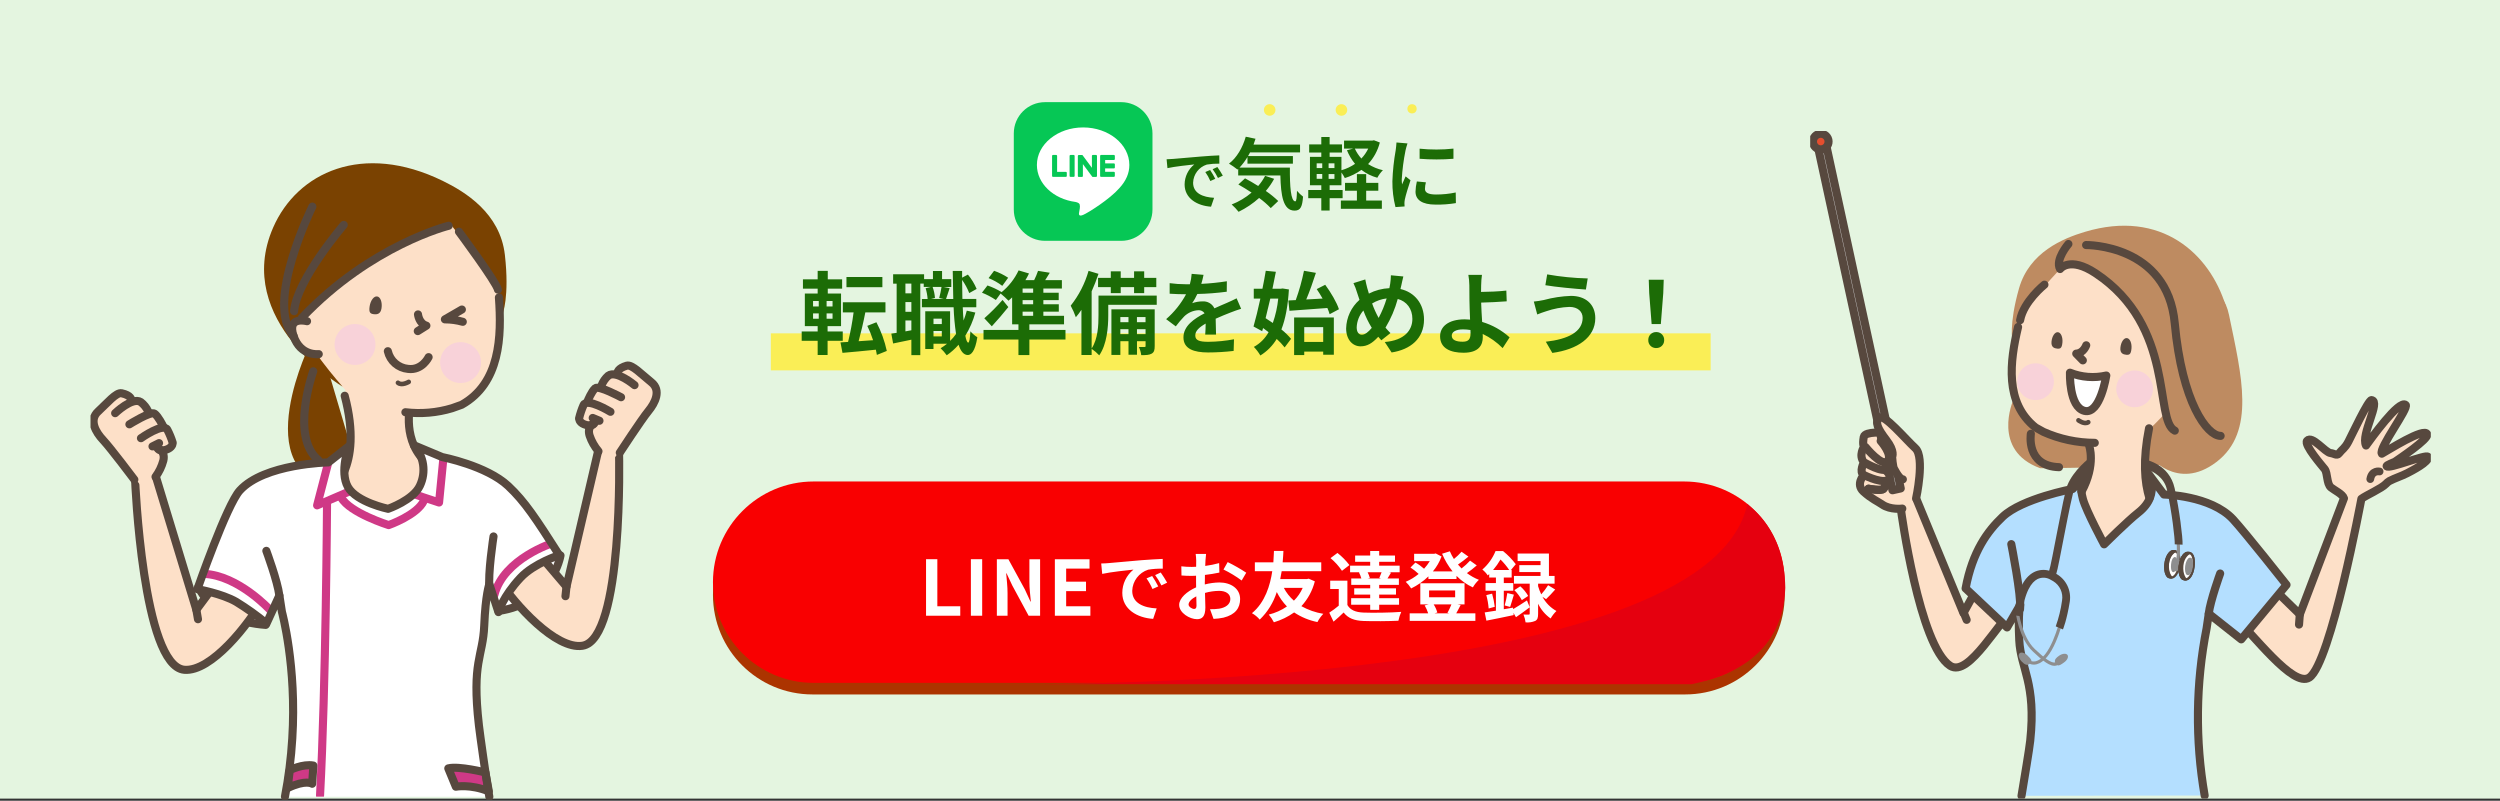 <?xml version="1.0" encoding="UTF-8"?>
<svg id="_レイヤー_2" data-name="レイヤー 2" xmlns="http://www.w3.org/2000/svg" xmlns:xlink="http://www.w3.org/1999/xlink" viewBox="0 0 1080 345.92">
  <rect x="0" y="0" width="1080" height="345.92" fill="#333333" stroke="none"/>
  <defs>
    <style>
      .cls-1, .cls-2, .cls-3, .cls-4, .cls-5, .cls-6, .cls-7 {
        fill: none;
      }

      .cls-1, .cls-3, .cls-4, .cls-5, .cls-6, .cls-7 {
        stroke-linecap: round;
        stroke-linejoin: round;
      }

      .cls-1, .cls-3, .cls-4, .cls-6 {
        stroke: #57483e;
      }

      .cls-8 {
        clip-path: url(#clippath);
      }

      .cls-2, .cls-9, .cls-10, .cls-11, .cls-12, .cls-13, .cls-14, .cls-15, .cls-16, .cls-17, .cls-18, .cls-19, .cls-20, .cls-21, .cls-22, .cls-23, .cls-24, .cls-25, .cls-26, .cls-27 {
        stroke-width: 0px;
      }

      .cls-28 {
        clip-path: url(#clippath-1);
      }

      .cls-29 {
        clip-path: url(#clippath-4);
      }

      .cls-30 {
        clip-path: url(#clippath-3);
      }

      .cls-31 {
        clip-path: url(#clippath-2);
      }

      .cls-32 {
        clip-path: url(#clippath-7);
      }

      .cls-33 {
        clip-path: url(#clippath-8);
      }

      .cls-34 {
        clip-path: url(#clippath-6);
      }

      .cls-35 {
        clip-path: url(#clippath-5);
      }

      .cls-36 {
        clip-path: url(#clippath-9);
      }

      .cls-3 {
        stroke-width: 2px;
      }

      .cls-4, .cls-5 {
        stroke-width: 3.5px;
      }

      .cls-5 {
        stroke: #cf3986;
      }

      .cls-6 {
        stroke-width: 3.34px;
      }

      .cls-7 {
        stroke: #827165;
        stroke-width: .88px;
      }

      .cls-9 {
        fill: #f8d2d9;
      }

      .cls-10 {
        fill: #7a4201;
      }

      .cls-11 {
        fill: #57483e;
      }

      .cls-12 {
        fill: #1c6c06;
      }

      .cls-13 {
        fill: #06c755;
      }

      .cls-14 {
        fill: #e5000f;
      }

      .cls-15 {
        fill: #d2d3d3;
      }

      .cls-16 {
        fill: #ac3400;
      }

      .cls-17 {
        fill: #be8b61;
      }

      .cls-18 {
        fill: #cf3986;
      }

      .cls-19 {
        fill: #b4dfff;
      }

      .cls-20 {
        fill: #8e8e8f;
      }

      .cls-21 {
        fill: #fde0c8;
      }

      .cls-22 {
        fill: #fff;
      }

      .cls-23 {
        fill: #e64e2e;
      }

      .cls-24 {
        fill: #e4f5e0;
      }

      .cls-25 {
        fill: #faee56;
      }

      .cls-26 {
        fill: #f90001;
      }

      .cls-27 {
        fill: #00478b;
      }
    </style>
    <clipPath id="clippath">
      <rect class="cls-2" x="39.1" y="70.52" width="253.79" height="274.96"/>
    </clipPath>
    <clipPath id="clippath-1">
      <rect class="cls-2" x="39.1" y="70.52" width="253.79" height="274.96"/>
    </clipPath>
    <clipPath id="clippath-2">
      <path class="cls-2" d="m191.03,197.45s19.13,3.7,28.51,12.48c7.25,6.79,12.01,14.16,22.07,29.89,0,0-10.89,3.5-16.73,9.73-7.76,8.29-9.55,14.88-9.55,14.88l-3.93-12.07s-1.65,4.36-2.21,17.93-5.48,15.36-2.29,43.12c.49,4.22,3.16,22.98,3.9,27.32.21,1.19.4,2.33.59,3.44h-88.3c1.6-8.28,2.65-16.66,3.16-25.08,1.98-31.27-4.47-54.75-4.47-54.75l-1.1-7.08-5.55,12.09c-4.15-3.42-8.53-6.55-13.11-9.36-6.14-3.56-16.75-5.47-16.75-5.47,0,0,12.68-36.46,18.32-42.63,10.66-11.67,38.24-12.12,38.24-12.12l8.87-7.01s-4.11,10.96-.42,17.59,17.38,9.47,17.38,9.47c0,0,10.87-3.77,13.73-9.99,2.77-5.81,1.75-12.72-2.59-17.49l12.22,5.12Z"/>
    </clipPath>
    <clipPath id="clippath-3">
      <rect class="cls-2" x="39.1" y="70.52" width="253.79" height="274.96"/>
    </clipPath>
    <clipPath id="clippath-4">
      <rect class="cls-2" x="144.53" y="139.98" width="17.68" height="17.68"/>
    </clipPath>
    <clipPath id="clippath-5">
      <rect class="cls-2" x="190.14" y="147.8" width="17.68" height="17.68"/>
    </clipPath>
    <clipPath id="clippath-6">
      <rect class="cls-2" x="782" y="56.6" width="268.11" height="288.4"/>
    </clipPath>
    <clipPath id="clippath-7">
      <rect class="cls-2" x="782" y="56.6" width="268.11" height="288.4"/>
    </clipPath>
    <clipPath id="clippath-8">
      <rect class="cls-2" x="914.23" y="160.05" width="15.87" height="15.87"/>
    </clipPath>
    <clipPath id="clippath-9">
      <rect class="cls-2" x="871.42" y="156.96" width="15.87" height="15.87"/>
    </clipPath>
  </defs>
  <g id="LINE__ctr_PC" data-name="LINE _ctr＿PC">
    <g id="LINE_ctr_PC" data-name="LINE  ctr PC">
      <rect id="_長方形_23576" data-name="長方形 23576" class="cls-24" width="1080" height="345"/>
      <g id="btn">
        <g id="_グループ_55880" data-name="グループ 55880">
          <path id="_影-2" data-name="影-2" class="cls-16" d="m351,214h377c23.75,0,43,19.25,43,43h0c0,23.75-19.25,43-43,43h-377c-23.75,0-43-19.25-43-43h0c0-23.75,19.25-43,43-43Z"/>
          <path id="_長方形_23574-2" data-name="長方形 23574-2" class="cls-26" d="m351.5,208h376c24.02,0,43.5,19.48,43.5,43.5h0c0,24.02-19.48,43.5-43.5,43.5h-376c-24.02,0-43.5-19.48-43.5-43.5h0c0-24.02,19.48-43.5,43.5-43.5Z"/>
          <path id="_パス_130248" data-name="パス 130248" class="cls-14" d="m754.87,217.64c-17.4,82.01-321.52,77.94-321.52,77.94h297.45c6.11-1.5,39.37-6.94,40.45-41.66-.49-25.87-15.18-34.53-16.37-36.28Z"/>
        </g>
        <path id="_パス_130240" data-name="パス 130240" class="cls-22" d="m400.05,266h14.78v-4.09h-9.9v-20.33h-4.88v24.42Zm19.37,0h4.88v-24.42h-4.88v24.42Zm11.22,0h4.62v-9.8c0-2.81-.36-5.87-.59-8.51h.17l2.47,5.25,7.06,13.07h4.95v-24.42h-4.62v9.73c0,2.77.36,6.01.63,8.55h-.17l-2.44-5.28-7.1-13h-4.98v24.42Zm25.05,0h15.35v-4.09h-10.46v-6.53h8.58v-4.09h-8.58v-5.64h10.1v-4.06h-14.98v24.42Zm42.04-17.16l-2.44,1.02c1.01,1.44,1.88,2.97,2.57,4.59l2.51-1.12c-.79-1.55-1.67-3.05-2.64-4.49Zm3.7-1.52l-2.41,1.12c1.03,1.4,1.94,2.89,2.7,4.46l2.48-1.19c-.85-1.51-1.77-2.98-2.77-4.39h0Zm-25.71-3.89l.43,4.49c3.8-.83,10.66-1.55,13.5-1.85-3.04,2.45-4.82,6.15-4.82,10.06,0,7.09,6.47,10.79,13.33,11.22l1.52-4.52c-5.54-.26-10.56-2.21-10.56-7.59.13-4.2,2.9-7.86,6.9-9.14,2.08-.34,4.19-.48,6.3-.43l-.03-4.22c-2.31.1-5.87.3-9.24.56-5.97.53-11.39,1.02-14.12,1.25-.63.07-1.88.14-3.2.16h0Zm40.12,19.63c-.86,0-2.38-.92-2.38-1.91,0-1.15,1.32-2.51,3.33-3.53.07,1.72.1,3.2.1,4.03,0,1.12-.46,1.42-1.06,1.42Zm4.66-11.75c0-.96,0-1.95.03-2.94,2.09-.24,4.18-.58,6.24-1.02l-.1-4.09c-1.97.54-3.98.95-6.01,1.22.03-.83.07-1.62.1-2.34.07-.83.2-2.24.26-2.84h-4.49c.13.95.21,1.91.23,2.87,0,.56,0,1.52-.03,2.67-.66.03-1.29.07-1.88.07-1.51,0-3.02-.08-4.52-.26l.07,3.96c1.42.13,3.07.17,4.55.17.53,0,1.12-.03,1.75-.07v2.74c0,.76,0,1.52.03,2.28-3.99,1.75-7.33,4.69-7.33,7.56,0,3.46,4.52,6.2,7.72,6.2,2.11,0,3.6-1.06,3.6-5.11,0-1.12-.1-3.63-.16-6.24,1.99-.57,4.06-.87,6.13-.89,2.84,0,4.82,1.29,4.82,3.5,0,2.38-2.11,3.73-4.75,4.19-1.33.19-2.68.26-4.03.23l1.52,4.19c1.44-.06,2.88-.24,4.29-.53,5.18-1.29,7.19-4.19,7.19-8.05,0-4.49-3.96-7.16-8.98-7.16-2.12.04-4.22.32-6.27.86v-1.15Zm8.05-5.28c2.76,1.34,5.38,2.93,7.85,4.75l1.98-3.37c-2.57-1.7-5.25-3.23-8.02-4.59l-1.81,3.2Zm34.22,7.92c-.91,2.07-2.2,3.95-3.8,5.54-1.79-1.56-3.27-3.44-4.36-5.54h8.16Zm2.57-3.96l-.73.16h-11.55c.26-1.19.46-2.31.63-3.4h17.09v-3.83h-16.67c.2-2.01.26-3.73.33-4.92h-4.09c-.07,1.02-.1,2.77-.26,4.92h-7.99v3.83h7.52c-.89,6.01-3.07,13.46-8.78,18.15,1.28.71,2.42,1.65,3.37,2.77,3.41-3.3,5.94-7.39,7.36-11.91,1.13,2.29,2.61,4.4,4.39,6.24-2.38,1.63-5.05,2.82-7.85,3.5.87,1.02,1.61,2.14,2.21,3.33,3.13-.93,6.09-2.36,8.75-4.26,3.05,2.03,6.47,3.44,10.06,4.16.68-1.3,1.53-2.5,2.54-3.56-3.32-.54-6.53-1.66-9.47-3.3,2.8-3.04,4.79-6.72,5.81-10.73l-2.67-1.16Zm31.28-.1h-5.74l.89-.2c-.23-.86-.55-1.69-.96-2.48h6.04c-.3.83-.66,1.75-.99,2.48l.76.2Zm-9.54-2.57c.45.81.79,1.68,1.02,2.58h-4.36v2.77h8.18v1.48h-6.9v2.71h6.9v1.55h-8.22v2.84h8.22v2.21h3.89v-2.21h8.58v-2.84h-8.58v-1.55h7.26v-2.71h-7.26v-1.48h8.51v-2.77h-4.92c.46-.69.96-1.55,1.52-2.48l-.82-.2h4.55v-2.84h-8.84v-1.69h6.83v-2.7h-6.83v-1.95h-3.89v1.95h-6.5v2.7h6.5v1.68h-8.68v2.84h4.29l-.46.1Zm-4.12-3.2c-1.49-1.96-3.24-3.73-5.18-5.25l-3,2.24c1.9,1.58,3.57,3.42,4.95,5.48l3.23-2.48Zm-.89,6.73h-7.43v3.6h3.7v7.19c-1.3,1.1-2.67,2.11-4.1,3.03l1.85,3.89c1.68-1.42,3.04-2.67,4.36-3.96,1.98,2.54,4.62,3.5,8.55,3.66,4.03.16,11.02.1,15.11-.1.26-1.32.67-2.6,1.22-3.83-4.55.36-12.34.46-16.3.3-3.37-.13-5.68-1.06-6.96-3.27v-10.53Zm44.94,10.26c-.49,1.26-1.07,2.48-1.72,3.66l.89.2h-6.5l1.25-.36c-.36-1.24-.89-2.42-1.58-3.5h7.66Zm-9.64-6.04h11.25v2.94h-11.25v-2.94Zm12.34,6.04h2.97v-9.14h-19.11v9.14h3.6l-1.72.43c.64,1.08,1.15,2.23,1.52,3.43h-7.99v3.23h28.38v-3.23h-8.28c.56-.96,1.22-2.24,1.91-3.6l-1.29-.26Zm5.38-18.94c-1.13,1.24-2.37,2.38-3.7,3.4-.53-.53-1.06-1.09-1.55-1.68,1.45-.99,3.1-2.24,4.52-3.43l-2.97-2.11c-1.01,1.13-2.12,2.18-3.3,3.14-.68-1.06-1.27-2.17-1.75-3.33l-3.36,1.05c1.14,2.74,2.67,5.3,4.52,7.62h-8.48c1.6-1.92,2.86-4.1,3.73-6.43l-2.54-1.32-.66.17h-8.65v3.17h6.76c-.72,1.17-1.54,2.26-2.47,3.27-1.14-1.03-2.39-1.93-3.73-2.67l-2.14,2.15c1.26.81,2.45,1.74,3.53,2.77-1.69,1.39-3.57,2.54-5.58,3.4.91.85,1.69,1.81,2.34,2.87,2.74-1.33,5.26-3.09,7.46-5.21v1.12h12.14v-1.35c2.03,2.08,4.42,3.77,7.06,4.98.7-1.21,1.58-2.31,2.61-3.27-1.85-.73-3.59-1.71-5.18-2.9,1.48-1.02,2.91-2.14,4.26-3.33l-2.87-2.05Zm9.93,4.06c1.2-1.41,2.27-2.92,3.2-4.52,1.4,1.38,2.66,2.9,3.76,4.52h-6.96Zm8.58,16.27l-3.96.69v-7.99h4.09v-3.3h-4.09v-2.41h3.4v-3.27h-.3l2.08-2.48c-1.6-2.11-3.45-4.01-5.51-5.68h-3.23c-1.25,3.07-3.2,5.81-5.71,7.99.91.72,1.7,1.57,2.34,2.54.2-.2.43-.4.63-.59v1.49h2.9v2.41h-4.49v3.3h4.49v8.61c-1.82.3-3.46.56-4.85.76l.73,3.56c3.33-.63,7.69-1.55,11.78-2.41l-.1-.96,1.1,1.88c1.88-1.29,3.99-2.8,5.94-4.29l-1.19-2.97c-2.14,1.42-4.32,2.8-5.97,3.76l-.07-.66Zm14.29-3.66c1.15-1.09,2.64-2.64,3.96-4.16l-3.07-1.88c-.87,1.41-1.86,2.73-2.97,3.96-.55-1.13-1.01-2.32-1.35-3.53v-1.09h7.12v-3.33h-2.44v-9.67h-13.53v3.23h9.9v1.78h-9.17v2.97h9.17v1.68h-11.48v3.33h6.8v12.94c0,.33-.1.43-.46.43-.33,0-1.32.03-2.24-.03.46,1.09.77,2.23.92,3.4,1.42.13,2.84-.08,4.16-.63,1.02-.53,1.25-1.45,1.25-3.1v-4.33c1.23,2.55,3.09,4.74,5.41,6.37.68-1.19,1.53-2.28,2.51-3.23-2.56-1.42-4.66-3.55-6.04-6.14l1.55,1.02Zm-25.81-1.75c.53,1.89.87,3.82,1.02,5.78l2.64-.73c-.24-1.92-.62-3.82-1.15-5.68l-2.51.63Zm10.3,5.11c.5-1.35,1.02-3.46,1.62-5.31l-2.84-.69c-.26,1.81-.65,3.59-1.15,5.35l2.38.65Zm1.82-7.26c1.28,1.28,2.37,2.73,3.23,4.32l2.74-1.81c-.89-1.57-2.04-2.97-3.4-4.16l-2.57,1.65Z"/>
      </g>
      <path id="_パス_130242" data-name="パス 130242" class="cls-12" d="m503.97,68.79l.37,3.84c3.25-.7,8.96-1.32,11.59-1.6-2.62,2.11-4.16,5.29-4.18,8.66,0,6.08,5.54,9.22,11.42,9.6l1.32-3.84c-4.76-.25-9.07-1.9-9.07-6.52.12-3.61,2.49-6.75,5.94-7.84,1.78-.3,3.59-.43,5.4-.39l-.02-3.58c-1.99.08-5.04.25-7.92.5-5.12.42-9.74.84-12.1,1.04-.53.06-1.62.12-2.74.14Zm18.79,4.65l-2.07.87c.86,1.22,1.59,2.52,2.18,3.89l2.13-.95c-.67-1.32-1.41-2.59-2.24-3.81Zm3.14-1.29l-2.04.95c.88,1.19,1.65,2.45,2.3,3.78l2.1-1.01c-.72-1.28-1.51-2.52-2.36-3.72Zm20.63,3.81c-.82,1.58-1.82,3.05-2.99,4.39-1.94-1.22-3.91-2.38-5.68-3.3l-2.89,2.65c1.8,1.02,3.77,2.21,5.71,3.5-2.56,2.18-5.47,3.92-8.6,5.14,1.09.96,2.09,2.02,2.99,3.16,3.23-1.57,6.21-3.58,8.87-5.98,1.81,1.3,3.49,2.77,5.03,4.38l3.23-3.06c-1.67-1.6-3.46-3.05-5.37-4.35,1.39-1.61,2.59-3.36,3.6-5.24l-3.91-1.29Zm-11.05-3.57c1.3-1.39,2.45-2.92,3.43-4.56v2.86h19.62v-3.26h-19.38c.31-.51.61-1.05.88-1.6h21.59v-3.37h-20.09c.31-.82.58-1.67.85-2.52l-4.22-.88c-1.33,4.69-3.88,9.08-7.24,11.63,1.28.77,2.51,1.62,3.67,2.55l.31-.27v2.82h18.22c.2,8.7,1.19,15.2,6.15,15.2,2.62,0,3.33-1.8,3.64-6.05-.96-.74-1.84-1.58-2.62-2.52-.07,2.75-.2,4.52-.71,4.56-1.97,0-2.41-6.43-2.35-14.59h-21.76Zm54.71,10h5.24v-3.4h-5.24v-3.77h-4.01v3.77h-5.13v3.4h5.13v4.25h-6.93v3.57h17.71v-3.57h-6.77v-4.25Zm.88-18.19c-.75,1.58-1.75,3.02-2.96,4.28-1.16-1.27-2.11-2.72-2.82-4.28h5.78Zm-14.59,8.4h-2.52v-2.04h2.52v2.04Zm0,4.66h-2.52v-2.07h2.52v2.07Zm-7.68-2.08h2.41v2.07h-2.41v-2.07Zm0-4.62h2.41v2.04h-2.41v-2.04Zm24.72-9.96l-.68.14h-12.21v3.46h3.94l-2.69.71c.86,2.13,2.04,4.11,3.5,5.88-1.8,1.23-3.79,2.16-5.88,2.75v-5.78h-5.1v-1.87h5.34v-3.5h-5.34v-3.2h-3.6v3.2h-5.24v3.5h5.24v1.87h-4.9v12.27h4.9v2.04h-5.64v3.54h5.64v5.34h3.6v-5.34h5.61v-3.54h-5.61v-2.04h5.1v-5.51c.55.76,1.04,1.57,1.46,2.41,2.56-.79,4.99-1.98,7.17-3.54,2.05,1.57,4.38,2.72,6.87,3.4.64-1.2,1.45-2.3,2.41-3.26-2.26-.51-4.42-1.41-6.39-2.65,2.44-2.64,4.18-5.84,5.07-9.32l-2.59-.98Zm19.75,3.64v4.35c4.87.39,9.75.39,14.62,0v-4.39c-4.86.52-9.76.53-14.62.03h0Zm2.72,14.52l-3.91-.37c-.35,1.45-.54,2.93-.58,4.42,0,3.5,2.82,5.58,8.67,5.58,2.94.05,5.87-.16,8.77-.65l-.07-4.59c-2.8.6-5.67.89-8.53.88-3.47,0-4.76-.92-4.76-2.41.02-.97.15-1.93.41-2.86h0Zm-7.95-16.8l-4.76-.41c-.03,1.09-.24,2.38-.34,3.33-.8,4.45-1.28,8.95-1.43,13.46-.04,3.75.41,7.48,1.33,11.12l3.94-.27c-.04-.48-.07-1.02-.07-1.39.01-.54.07-1.07.17-1.6.37-1.8,1.5-5.51,2.45-8.33l-2.11-1.67c-.48,1.12-1.02,2.31-1.53,3.47-.1-.73-.14-1.47-.14-2.21.25-4.19.8-8.36,1.63-12.48.14-.61.58-2.31.85-3.02Z"/>
      <rect id="_アンダーライン" data-name="アンダーライン" class="cls-25" x="333" y="144" width="406" height="16"/>
      <path id="_パス_130241" data-name="パス 130241" class="cls-12" d="m381.19,119.66h-15.52v4.41h15.52v-4.41Zm-29.95,15.72h2.46v2.3h-2.46v-2.3Zm0-5.34h2.46v2.34h-2.46v-2.34Zm8.42,2.34h-2.57v-2.34h2.57v2.34Zm0,5.3h-2.57v-2.3h2.57v2.3Zm4.41,9.52v-4.01h-6.55v-2.3h5.81v-14.08h-5.73v-2.11h6.2v-4.02h-6.2v-3.67h-4.37v3.67h-6.36v4.02h6.36v2.11h-5.54v14.08h5.54v2.3h-6.9v4.02h6.9v6.16h4.29v-6.16h6.55Zm19.03,4.41c-.93-4.31-2.44-8.49-4.49-12.4l-3.94,1.56c.98,2,1.82,4.08,2.5,6.2l-6.24.43c.97-3.55,2.06-8.15,2.89-12.44h8.7v-4.37h-18.41v4.37h4.64c-.55,4.29-1.34,8.55-2.38,12.75l-3.28.2.86,4.52c4.02-.35,9.24-.82,14.43-1.37.19.82.31,1.56.43,2.26l4.29-1.72Zm20.17-6.28v-2.34h3.59v2.34h-3.59Zm3.59-7.68v2.34h-3.59v-2.34h3.59Zm-.12-13.69c-.24,1.61-.58,3.19-1.01,4.76l1.99.43h-5.58l1.76-.43c-.11-1.63-.45-3.23-1.01-4.76h3.86Zm-13.03,2.77h-2.57v-4.21h2.57v4.21Zm-2.57,16.42v-4.72h2.57v4.25l-2.57.47Zm2.57-8.46h-2.57v-4.21h2.57v4.21Zm23.95-.51c-.38,1.46-.85,2.89-1.4,4.29-.16-1.75-.27-3.67-.35-5.73h5.85v-3.59h-6.01c-.08-2.61-.12-5.34-.12-8.23,1.25,1.77,2.29,3.68,3.08,5.69l3.2-1.79c-.95-2.24-2.22-4.33-3.78-6.2l-2.5,1.33v-2.92h-4.05c.04,4.33.12,8.42.23,12.13h-3.12c.43-1.25.98-3,1.56-4.68l-2.65-.51h3.35v-3.39h-3.98v-3.51h-3.94v3.51h-3.82v-2.11h-13.38v4.06h1.52v21.25c-.82.16-1.6.27-2.3.35l.78,4.25c2.34-.47,5.11-1.05,7.88-1.64v6.67h3.86v-30.89h1.48v1.44h3.08l-2.26.55c.46,1.51.75,3.07.86,4.64h-2.46v3.59h13.69c.13,3.86.49,7.72,1.05,11.54-.76,1.08-1.62,2.08-2.57,3v-12.83h-10.73v16.3h3.55v-2.26h5.85c-.87.72-1.8,1.37-2.77,1.95.98.93,1.87,1.94,2.65,3.04,1.89-1.3,3.61-2.83,5.11-4.56.94,2.85,2.22,4.41,3.98,4.45,1.33,0,3.16-1.37,4.13-7.68-1.12-.71-2.13-1.57-3-2.57-.16,3.08-.47,4.88-.94,4.88-.47-.04-.9-1.09-1.25-2.96,1.91-3.12,3.37-6.49,4.33-10.02l-3.71-.82Zm17.86-14.2c-1.9-1.25-3.94-2.25-6.08-3l-2.38,3.16c2.12.85,4.11,1.98,5.93,3.35l2.53-3.51Zm6.24,14.66h4.56v1.79h-4.56v-1.79Zm4.56-8.19h-4.56v-1.79h4.56v1.79Zm0,4.99h-4.56v-1.79h4.56v1.79Zm13.96,11.08h-15.6v-2.42h14.98v-3.67h-8.93v-1.79h6.67v-3.2h-6.67v-1.79h6.63v-3.2h-6.63v-1.79h8v-3.63h-7.22c.66-.98,1.33-2.07,1.99-3.2l-5.07-.82c-.47,1.37-1.03,2.72-1.68,4.02h-3.78c.57-.93,1.09-1.9,1.56-2.89l-4.49-1.33c-1.74,3.7-4.3,6.96-7.49,9.52l.12-.16c-1.92-1.16-3.96-2.12-6.08-2.85l-2.38,3.12c2.11.84,4.12,1.89,6.01,3.16l2.03-2.81c1.2.98,2.34,2.02,3.43,3.12.51-.43,1.05-.94,1.56-1.44v11.63h2.73v2.42h-15.09v4.17h15.09v6.71h4.72v-6.71h15.6v-4.17Zm-27.18-12.95c-2.45,2.81-5.08,5.46-7.88,7.92l3.24,3.47c2.46-2.65,4.91-5.54,7.14-8.31l-2.5-3.08Zm41.26-9.52v3.98h5.5v2.61h4.29v-2.61h5.77v2.61h4.37v-2.61h5.23v-3.98h-5.23v-2.85h-4.37v2.85h-5.77v-2.85h-4.29v2.85h-5.5Zm16.81,24.3v-2.15h3.71v2.14h-3.71Zm-7.18,0v-2.15h3.51v2.14h-3.51Zm3.51-7.37v2.22h-3.51v-2.22h3.51Zm7.37,0v2.22h-3.71v-2.22h3.71Zm3.94-3.35h-18.68v19.69h3.87v-5.93h3.51v5.85h3.67v-5.85h3.71v2.03c0,.39-.08.47-.43.47-.39.04-1.37.04-2.46,0,.52,1.11.86,2.29,1.01,3.51,2.03.04,3.43-.04,4.49-.62,1.09-.62,1.33-1.56,1.33-3.32v-15.83Zm.9-5.93h-25.16v8.5c0,4.29-.23,10.18-2.96,14.35v-24.69c1.12-2.47,2.11-4.99,2.96-7.57l-4.29-1.29c-1.56,5.48-4.19,10.59-7.72,15.05.88,1.6,1.62,3.27,2.22,4.99.87-1.01,1.68-2.08,2.42-3.2v19.5h4.41v-2.65c1.2.81,2.3,1.75,3.28,2.81,3.32-4.72,3.9-12.17,3.9-17.24v-4.6h20.94v-3.98Zm20.24-8.97l-5.15-.43c-.1,1.52-.36,3.02-.78,4.49h-1.87c-2.3,0-4.59-.16-6.86-.47v4.56c2.15.16,4.99.23,6.59.23h.51c-2.2,4.08-5.12,7.73-8.62,10.76l4.17,3.12c1.12-1.5,2.33-2.94,3.63-4.29,1.64-1.6,3.8-2.56,6.08-2.69,1.08-.08,2.13.42,2.73,1.33-4.45,2.3-9.13,5.42-9.13,10.41s4.52,6.51,10.65,6.51c3.69-.01,7.37-.23,11.03-.66l.16-5.03c-3.65.69-7.36,1.05-11.08,1.09-3.82,0-5.65-.59-5.65-2.73,0-1.95,1.56-3.47,4.49-5.15-.04,1.72-.08,3.59-.2,4.76h4.68c-.04-1.79-.12-4.68-.16-6.86,2.38-1.09,4.6-1.95,6.36-2.65,1.33-.51,3.39-1.29,4.64-1.64l-1.95-4.52c-1.44.74-2.81,1.36-4.33,2.03-1.6.7-3.24,1.36-5.26,2.3-.94-1.98-3-3.17-5.19-3-1.5,0-2.99.27-4.41.78.85-1.26,1.59-2.59,2.22-3.98,4.25-.09,8.5-.42,12.71-.98l.04-4.52c-3.65.58-7.34.96-11.04,1.13.39-1.28.72-2.58.97-3.9h0Zm36.62,11.08l.47,4.45c4.45-.31,10.57-.74,16.38-1.21.39.87.71,1.77.98,2.69l4.02-2.15c-.94-2.96-3.51-7.29-5.93-10.57l-3.67,1.87c.86,1.25,1.72,2.65,2.54,4.09-2.42.12-4.8.27-7.06.39,1.44-3.39,2.93-7.64,4.17-11.5l-5.15-.9c-.87,4.31-2.06,8.54-3.55,12.67l-3.2.16Zm-4.37-.82c-.36,3.59-1.14,7.13-2.34,10.53-1.05-.74-2.11-1.44-3.12-2.07.66-2.65,1.37-5.54,2.03-8.46h3.43Zm1.83-4.37l-.78.12h-3.55c.55-2.53,1.05-5.03,1.48-7.33l-4.37-.43c-.39,2.42-.9,5.07-1.44,7.76h-3.74v4.25h2.85c-.98,4.52-2.03,8.85-2.96,12.05l3.74,2.03.39-1.36c.78.55,1.6,1.17,2.38,1.79-1.47,2.68-3.68,4.89-6.36,6.36,1.08,1.12,2.02,2.36,2.81,3.7,2.89-1.78,5.31-4.23,7.06-7.14,1.25,1.12,2.4,2.34,3.43,3.66l2.77-3.7c-1.25-1.49-2.64-2.85-4.17-4.06,1.76-4.52,2.81-10.18,3.24-17.28l-2.77-.43Zm17.59,16.69v6.4h-8.19v-6.4h8.19Zm-12.56,12.09h4.37v-1.52h8.19v1.37h4.6v-16.11h-17.16v16.26Zm47.19-33.97l-5.38-.51c-.02,1.24-.12,2.48-.31,3.7-.08.59-.19,1.21-.35,1.87-3.09.13-6.11.93-8.85,2.34-.27-.82-.51-1.64-.7-2.38-.31-1.17-.62-2.46-.86-3.74l-5.11,1.6c.64,1.3,1.16,2.66,1.56,4.06.35,1.05.66,2.11,1.05,3.16-3.55,3.13-5.64,7.59-5.77,12.32,0,5.03,2.96,7.76,6.2,7.76,2.89,0,5.07-1.29,7.68-4.13.39.51.86,1.01,1.33,1.52l3.94-3.12c-.75-.74-1.47-1.52-2.15-2.34,2.33-3.87,4.11-8.04,5.3-12.4,3.9,1.05,6.32,4.29,6.32,8.62,0,4.88-3.39,9.28-11.93,9.98l2.96,4.52c8.11-1.25,14-5.97,14-14.23,0-6.82-4.06-11.78-10.18-13.18.12-.51.23-.98.35-1.48.24-.97.59-2.88.9-3.94Zm-20.16,22.04c.09-2.7,1.11-5.29,2.89-7.33.96,2.61,2.17,5.12,3.63,7.49-1.44,1.76-2.89,2.96-4.29,2.96s-2.22-1.21-2.22-3.12Zm6.67-10.37c1.91-1.17,4.05-1.91,6.28-2.18-.87,2.92-2.03,5.74-3.47,8.42-1.11-2-2.05-4.08-2.81-6.24h0Zm34.4,13.92c0-1.68,1.83-2.73,4.88-2.73,1.07.01,2.14.1,3.2.27.04.55.04,1.01.04,1.36,0,2.61-.9,3.7-3.39,3.7-2.74,0-4.73-.7-4.73-2.61h0Zm13.06-26.29h-5.89c.27,1.51.41,3.03.43,4.56.04,1.68.04,3.98.04,6.36,0,2.07.16,5.38.27,8.42-.76-.08-1.53-.12-2.3-.12-7.18,0-10.65,3.24-10.65,7.29,0,5.3,4.56,7.14,10.14,7.14,6.55,0,8.31-3.28,8.31-6.75,0-.39,0-.86-.04-1.37,3.21,1.52,6.12,3.59,8.62,6.12l3-4.64c-3.4-3.08-7.45-5.36-11.86-6.67-.2-2.89-.35-6.01-.43-8.35,3.16-.08,7.76-.27,11.04-.55l-.16-4.64c-3.24.39-7.8.55-10.92.58,0-1.01,0-1.95.04-2.85.03-1.53.14-3.05.35-4.56Zm43.49,18.52c0,6.08-6.24,9.28-15.91,10.37l2.81,4.84c10.84-1.48,18.56-6.67,18.56-15.01,0-6.12-4.33-9.63-10.49-9.63-3.98.14-7.93.74-11.78,1.79-1.42.3-2.85.52-4.29.66l1.48,5.58c1.13-.43,2.65-1.05,3.78-1.36,3.27-1.14,6.68-1.78,10.14-1.91,3.67,0,5.69,2.11,5.69,4.68h0Zm-15.33-18.72l-.78,4.68c4.48.78,12.95,1.56,17.51,1.87l.78-4.8c-5.87-.14-11.73-.72-17.51-1.75h0Zm45.12,21.45h3.98l1.05-13.34.2-5.81h-6.47l.2,5.81,1.04,13.34Zm1.99,10.37c1.83.06,3.37-1.37,3.43-3.2,0-.08,0-.15,0-.23.08-1.84-1.35-3.39-3.18-3.47-.08,0-.17,0-.25,0-1.84-.06-3.37,1.38-3.43,3.22,0,.08,0,.17,0,.25-.07,1.82,1.34,3.36,3.16,3.43.09,0,.18,0,.27,0Z"/>
      <g id="_グループ_55890" data-name="グループ 55890">
        <path id="_パス_30422" data-name="パス 30422" class="cls-13" d="m484.36,104.04h-32.9c-7.46,0-13.5-6.05-13.5-13.51v-32.9c0-7.46,6.05-13.5,13.51-13.5h32.89c7.46,0,13.51,6.04,13.51,13.5h0v32.9c0,7.46-6.04,13.51-13.5,13.51h0"/>
        <path id="_パス_30423" data-name="パス 30423" class="cls-22" d="m487.88,71.26c0-8.94-8.96-16.21-19.97-16.21s-19.97,7.27-19.97,16.21c0,8.01,7.11,14.72,16.7,15.99.65.14,1.54.43,1.76.99.16.59.18,1.21.07,1.81,0,0-.23,1.41-.29,1.71-.09.5-.4,1.97,1.73,1.08s11.5-6.77,15.69-11.6h0c2.89-3.18,4.28-6.4,4.28-9.97"/>
        <path id="_パス_30424" data-name="パス 30424" class="cls-13" d="m481.24,76.42h-5.61c-.21,0-.38-.17-.38-.38h0v-8.71h0c0-.22.17-.39.38-.39h5.61c.21,0,.38.17.38.38v1.42c0,.21-.17.38-.38.38h-3.81v1.47h3.81c.21,0,.38.17.38.38v1.41c0,.21-.17.38-.38.38h-3.82v1.47h3.81c.21,0,.38.17.38.38v1.42c0,.21-.17.38-.38.38"/>
        <path id="_パス_30425" data-name="パス 30425" class="cls-13" d="m460.48,76.42c.21,0,.38-.17.38-.38v-1.42c0-.21-.17-.38-.38-.38h-3.81v-6.92c0-.21-.17-.38-.38-.38h-1.42c-.21,0-.38.17-.38.38v8.71h0c0,.22.17.39.38.39h5.61Z"/>
        <path id="_パス_30426" data-name="パス 30426" class="cls-13" d="m463.86,66.94h-1.42c-.21,0-.38.17-.38.38v8.72c0,.21.17.38.38.38h1.42c.21,0,.38-.17.38-.38v-8.72c0-.21-.17-.38-.38-.38"/>
        <path id="_パス_30427" data-name="パス 30427" class="cls-13" d="m473.5,66.94h-1.42c-.21,0-.38.17-.38.38v5.18l-3.99-5.39s-.02-.03-.03-.04h0l-.02-.02h0s-.02-.02-.02-.02h0s-.02-.02-.02-.02h-.01s-.02-.02-.02-.02h-.01s-.02-.02-.02-.02h-.04s-.01,0-.01,0h-1.5c-.21,0-.38.17-.38.38v8.72c0,.21.17.38.38.38h1.42c.21,0,.38-.17.38-.38v-5.18l3.99,5.39s.06.07.1.1h.02s.01.02.01.02h.02s.02.02.02.02h.04s0,0,0,0c.03,0,.07.01.1.01h1.41c.21,0,.38-.17.38-.38v-8.72c0-.21-.17-.38-.38-.38"/>
      </g>
      <g id="_グループ_55904" data-name="グループ 55904">
        <g class="cls-8">
          <g id="_グループ_55903" data-name="グループ 55903">
            <g id="_グループ_55892" data-name="グループ 55892">
              <g class="cls-28">
                <g id="_グループ_55891" data-name="グループ 55891">
                  <path id="_パス_30432" data-name="パス 30432" class="cls-10" d="m133.05,150.56l7.1,3.94,16.57,56.01c-54.43,4.73-23.66-59.95-23.66-59.95"/>
                  <path id="_パス_30433" data-name="パス 30433" class="cls-4" d="m135.32,160.39s-10.16,28.23,2.26,38.39"/>
                  <path id="_パス_30446" data-name="パス 30446" class="cls-22" d="m85.73,253.5s5.4,14.71,29.05,16.45c0,0-3.09-5.75-12.4-13.98s-16.65-2.46-16.65-2.46"/>
                  <path id="_パス_30447" data-name="パス 30447" class="cls-4" d="m85.73,253.5s5.4,14.71,29.05,16.45c0,0-3.09-5.75-12.4-13.98s-16.65-2.46-16.65-2.46Z"/>
                  <path id="_パス_30448" data-name="パス 30448" class="cls-21" d="m98.73,244.7l-13.91,18.7-18.52-60.89-7.93,4.89s3.28,80.4,21.27,81.95c11.54.99,27.83-19.48,34.36-31.21l-15.26-13.44Z"/>
                  <path id="_パス_30449" data-name="パス 30449" class="cls-4" d="m98.73,244.7l-13.91,18.7-18.52-60.89-7.93,4.89s3.28,80.4,21.27,81.95c11.54.99,27.83-19.48,34.36-31.21l-15.26-13.44Z"/>
                  <path id="_パス_30450" data-name="パス 30450" class="cls-21" d="m74.6,191.24c-.6-1.93-1.36-3.79-2.29-5.58-.22-.44-.64-.74-1.13-.82-.42-1-1.01-1.91-1.76-2.69-.68-1.3-1.57-2.46-2.65-3.45-.48-.21-1.03-.23-1.52-.04-.57-.55-1.1-1.1-1.59-1.63-.68-1.32-1.66-2.47-2.85-3.35-1.11-.59-2.42-.64-3.57-.14h-.03l-.5-.89s-.04-1.88-4.15-2.76c-2.34-.5-6.13,4.17-10.18,7.88s-1.04,8.92,2.15,12.3,15.94,19.26,15.94,19.26l6.71-3.35c1.54-2.09,2.68-4.44,3.36-6.95.31-1.06.26-2.19-.14-3.21l.49-1.35c.61-.09,1.19-.28,1.74-.55,2.15-1.05,1.98-2.68,1.98-2.68"/>
                  <path id="_パス_30451" data-name="パス 30451" class="cls-4" d="m58.03,207.18s-10.32-13.73-13.51-17.11-6.19-8.6-2.15-12.3,7.84-8.38,10.18-7.88c4.11.88,4.15,2.76,4.15,2.76"/>
                  <path id="_パス_30452" data-name="パス 30452" class="cls-4" d="m49.75,178.49s7.46-7.16,11.05-4.81c1.37,1.05,2.45,2.41,3.17,3.97"/>
                  <path id="_パス_30453" data-name="パス 30453" class="cls-4" d="m55.9,183.31s9.23-5.8,10.87-4.61,3.6,5.2,3.6,5.2"/>
                  <path id="_パス_30454" data-name="パス 30454" class="cls-4" d="m67.41,192.4c.18.81.67,1.51,1.37,1.96,1.29.34,2.66.19,3.84-.44,2.16-1.05,1.98-2.68,1.98-2.68-.6-1.93-1.36-3.79-2.29-5.58-1.66-3.28-11.42,3.64-11.42,3.64"/>
                  <path id="_パス_30455" data-name="パス 30455" class="cls-4" d="m65.88,192.84s1.45-.68,2.83-1.41"/>
                  <path id="_パス_30456" data-name="パス 30456" class="cls-4" d="m68.62,193.91s2.87,1.25,1.92,5.12c-.68,2.5-1.82,4.86-3.36,6.95"/>
                  <line id="_線_572" data-name="線 572" class="cls-4" x1="84.82" y1="263.4" x2="85.53" y2="267.5"/>
                  <path id="_パス_30457" data-name="パス 30457" class="cls-22" d="m242.14,239.95s-3.33,20.7-26.82,23.98c1.08-7.13,4.45-13.71,9.6-18.76,8.75-8.82,17.23-5.22,17.23-5.22"/>
                  <path id="_パス_30458" data-name="パス 30458" class="cls-4" d="m242.14,239.95s-3.33,20.7-26.82,23.98c1.08-7.13,4.45-13.71,9.6-18.76,8.74-8.82,17.22-5.22,17.22-5.22Z"/>
                  <path id="_パス_30459" data-name="パス 30459" class="cls-21" d="m229.61,235.68l15.11,17.74,14.47-61.98,8.24,4.36s2.03,80.45-15.82,83.17c-11.44,1.75-29.06-17.61-36.34-28.88l14.35-14.42Z"/>
                  <path id="_パス_30460" data-name="パス 30460" class="cls-4" d="m229.61,235.68l15.11,17.74,14.47-61.98,8.24,4.36s2.03,80.45-15.82,83.17c-11.44,1.75-29.06-17.61-36.34-28.88l14.35-14.42Z"/>
                  <path id="_パス_30461" data-name="パス 30461" class="cls-21" d="m250.16,180.74c.47-1.96,1.11-3.88,1.92-5.72.2-.45.59-.78,1.07-.89.35-1.02.89-1.97,1.58-2.8.59-1.34,1.41-2.56,2.42-3.62.47-.24,1.01-.29,1.51-.14.53-.58,1.03-1.17,1.48-1.73.59-1.36,1.49-2.57,2.63-3.53,1.06-.66,2.37-.8,3.55-.37h.03l.44-.92s-.08-1.88,3.96-3.03c2.3-.66,6.39,3.76,10.68,7.19s1.63,8.83-1.33,12.42-14.64,20.27-14.64,20.27l-6.92-2.9c-1.68-1.98-2.97-4.25-3.81-6.71-.38-1.03-.4-2.17-.07-3.22l-.58-1.31c-.61-.05-1.21-.2-1.77-.43-2.22-.9-2.15-2.54-2.15-2.54"/>
                  <path id="_パス_30462" data-name="パス 30462" class="cls-4" d="m267.75,195.56s9.39-14.38,12.35-17.97,5.61-8.99,1.33-12.42-8.38-7.84-10.68-7.19c-4.04,1.15-3.96,3.03-3.96,3.03"/>
                  <path id="_パス_30463" data-name="パス 30463" class="cls-4" d="m274.12,166.38s-7.91-6.65-11.35-4.07c-1.29,1.13-2.29,2.57-2.9,4.17"/>
                  <path id="_パス_30464" data-name="パス 30464" class="cls-4" d="m268.3,171.6s-9.59-5.18-11.15-3.89-3.24,5.42-3.24,5.42"/>
                  <path id="_パス_30465" data-name="パス 30465" class="cls-4" d="m257.41,181.43c-.12.82-.57,1.55-1.24,2.04-1.26.43-2.64.36-3.86-.19-2.22-.9-2.15-2.54-2.15-2.54.47-1.96,1.11-3.87,1.92-5.72,1.44-3.38,11.64,2.88,11.64,2.88"/>
                  <path id="_パス_30466" data-name="パス 30466" class="cls-4" d="m258.97,181.77s-1.49-.58-2.92-1.22"/>
                  <path id="_パス_30467" data-name="パス 30467" class="cls-4" d="m256.3,183.01s-2.78,1.43-1.57,5.23c.84,2.45,2.13,4.73,3.81,6.71"/>
                  <path id="_パス_30468" data-name="パス 30468" class="cls-21" d="m148.31,165.72l29.29,5.06s-4.35,20.23,7.51,29.88c11.52,9.37-14.82,37.64-42.85,11.7,0,0,16.22-12.32,6.05-46.63"/>
                  <path id="_パス_30469" data-name="パス 30469" class="cls-4" d="m177.26,175.04s-4.02,15.97,7.85,25.62c11.52,9.37-14.82,37.64-42.85,11.7,0,0,15.09-9.6,6.65-41.39"/>
                  <path id="_パス_30470" data-name="パス 30470" class="cls-22" d="m120.68,257.26l-5.55,12.09c-4.15-3.42-8.53-6.55-13.11-9.36-6.14-3.56-16.75-5.47-16.75-5.47,0,0,12.68-36.46,18.32-42.63,10.66-11.67,38.24-12.12,38.24-12.12l8.88-7.01s-4.11,10.96-.42,17.59,17.38,9.47,17.38,9.47c0,0,10.87-3.77,13.73-9.99,2.77-5.81,1.75-12.73-2.59-17.49l12.22,5.12s19.13,3.7,28.51,12.48c7.25,6.79,12.01,14.16,22.07,29.89,0,0-10.89,3.5-16.73,9.73-7.76,8.29-9.55,14.88-9.55,14.88l-3.93-12.07s-1.65,4.36-2.21,17.93-5.47,15.36-2.29,43.12c.49,4.22,3.16,22.98,3.9,27.32.2,1.19.4,2.33.59,3.44h-88.3c1.6-8.28,2.65-16.66,3.16-25.08,1.98-31.27-4.47-54.75-4.47-54.75l-1.1-7.08Z"/>
                  <path id="_パス_30471" data-name="パス 30471" class="cls-5" d="m147.42,214.96c3.68,6.62,20.48,11.88,20.48,11.88,0,0,12.36-4.32,15.22-10.54"/>
                  <path id="_パス_30472" data-name="パス 30472" class="cls-4" d="m213.2,231.75s-2.54,16.45-1.72,22.62"/>
                  <path id="_パス_30473" data-name="パス 30473" class="cls-4" d="m115.06,237.97s4.89,13.18,5.62,19.29"/>
                  <line id="_線_573" data-name="線 573" class="cls-4" x1="244.72" y1="253.42" x2="244.28" y2="257.56"/>
                </g>
              </g>
            </g>
            <g id="_グループ_55894" data-name="グループ 55894">
              <g class="cls-31">
                <g id="_グループ_55893" data-name="グループ 55893">
                  <path id="_パス_30474" data-name="パス 30474" class="cls-5" d="m150.85,212.33l-13.86,5.98,4.84-18.55"/>
                  <path id="_パス_30475" data-name="パス 30475" class="cls-5" d="m180.02,213.88l9.65,3.2,1.88-19.14"/>
                  <path id="_パス_30476" data-name="パス 30476" class="cls-5" d="m116.69,263.52s-13.75-15.01-28.63-15.62"/>
                  <path id="_パス_30477" data-name="パス 30477" class="cls-5" d="m238.95,234.53s-21.37,6.73-25.37,22.43"/>
                  <path id="_パス_30478" data-name="パス 30478" class="cls-5" d="m141.28,217.52s-.46,78.27-3.02,126.13"/>
                </g>
              </g>
            </g>
            <g id="_グループ_55902" data-name="グループ 55902">
              <g class="cls-30">
                <g id="_グループ_55901" data-name="グループ 55901">
                  <path id="_パス_30480" data-name="パス 30480" class="cls-18" d="m209.7,333.7s-11.56-2.91-16.04-1.76l3.27,7.92s6.11-1.24,14.25,2.01l-1.49-8.17Z"/>
                  <path id="_パス_30481" data-name="パス 30481" class="cls-4" d="m209.7,333.7s-11.56-2.91-16.04-1.76l3.27,7.92s6.11-1.24,14.25,2.01l-1.49-8.17Z"/>
                  <path id="_パス_30482" data-name="パス 30482" class="cls-18" d="m125.19,332.69s5.63-2.82,10.18-1.97l-.51,7.86s-2.7-1.92-10.61,1.86l.94-7.75Z"/>
                  <path id="_パス_30483" data-name="パス 30483" class="cls-4" d="m125.19,332.69s5.63-2.82,10.18-1.97l-.51,7.86s-2.7-1.92-10.61,1.86l.94-7.75Z"/>
                  <path id="_パス_30484" data-name="パス 30484" class="cls-4" d="m123.1,344.16c1.6-8.28,2.65-16.66,3.16-25.08,1.98-31.27-4.47-54.75-4.47-54.75l-1.1-7.08-5.55,12.09c-4.15-3.42-8.53-6.55-13.11-9.36-6.14-3.56-16.75-5.47-16.75-5.47,0,0,12.68-36.46,18.32-42.63,10.66-11.67,38.24-12.12,38.24-12.12l8.87-7.01s-4.11,10.96-.42,17.59,17.38,9.47,17.38,9.47c0,0,10.87-3.77,13.73-9.99,2.77-5.81,1.75-12.73-2.59-17.49l12.22,5.12s19.13,3.7,28.51,12.48c7.25,6.79,12.01,14.16,22.07,29.89,0,0-10.89,3.5-16.73,9.73-7.76,8.29-9.55,14.88-9.55,14.88l-3.93-12.07s-1.65,4.36-2.21,17.93-5.48,15.36-2.29,43.12c.48,4.22,3.16,22.98,3.9,27.32.21,1.19.4,2.33.59,3.44"/>
                  <path id="_パス_30485" data-name="パス 30485" class="cls-21" d="m150.89,169.92s19.6,13.52,44.42,6.32c24.82-7.2,20.23-47.74,20.23-47.74,0,0-.53-32.97-32.66-39.71s-78.48,39.64-31.99,81.13"/>
                  <path id="_パス_30486" data-name="パス 30486" class="cls-10" d="m148.02,167.05s-47.69-28.32-30.02-68.75c10.43-23.87,38.67-37.04,73.25-20.17,9.64,4.71,24.8,13.89,26.86,32s-1,25.56-1,25.56c-.35-5.3-2-10.43-4.8-14.94-4.57-7.06-17.67-23.94-17.67-23.94,0,0-30.41,11.95-41.89,20.57-13.67,10.26-20.98,17.32-22.03,23.12s17.3,26.56,17.3,26.56"/>
                  <path id="_パス_30487" data-name="パス 30487" class="cls-4" d="m198.27,100.1s16.25,21.85,16.84,25.03"/>
                  <g id="_グループ_55897" data-name="グループ 55897">
                    <g id="_グループ_55896" data-name="グループ 55896">
                      <g class="cls-29">
                        <g id="_グループ_55895" data-name="グループ 55895">
                          <path id="_パス_30488" data-name="パス 30488" class="cls-9" d="m144.67,147.23c-.87,4.8,2.31,9.41,7.11,10.28,4.8.87,9.41-2.31,10.28-7.11.87-4.8-2.31-9.4-7.11-10.28-4.8-.87-9.41,2.31-10.28,7.11,0,0,0,0,0,0"/>
                        </g>
                      </g>
                    </g>
                  </g>
                  <g id="_グループ_55900" data-name="グループ 55900">
                    <g id="_グループ_55899" data-name="グループ 55899">
                      <g class="cls-35">
                        <g id="_グループ_55898" data-name="グループ 55898">
                          <path id="_パス_30489" data-name="パス 30489" class="cls-9" d="m190.28,155.05c-.87,4.8,2.31,9.41,7.11,10.28,4.8.87,9.41-2.31,10.28-7.11.87-4.8-2.31-9.4-7.11-10.28-4.8-.87-9.41,2.31-10.28,7.11,0,0,0,0,0,0"/>
                        </g>
                      </g>
                    </g>
                  </g>
                  <path id="_パス_30490" data-name="パス 30490" class="cls-21" d="m132.64,138.76l5.06,14.23s-7.83,1.06-10.87-7.81,5.81-6.42,5.81-6.42"/>
                  <path id="_パス_30491" data-name="パス 30491" class="cls-4" d="m132.64,138.76s-8.85-2.45-5.81,6.42,10.87,7.81,10.87,7.81"/>
                  <path id="_パス_30492" data-name="パス 30492" class="cls-4" d="m175.13,178.09c6.78.81,13.65.22,20.18-1.75,1.18-.5,2.93-.97,4.11-1.47,16.67-9.31,17.35-29.38,16.11-46.37"/>
                  <path id="_パス_30493" data-name="パス 30493" class="cls-4" d="m130.44,137.25c29.93-31.47,63.39-39.72,63.39-39.72"/>
                  <path id="_パス_30494" data-name="パス 30494" class="cls-4" d="m180.58,135.82s.38,3.91,3.62,4.87l-3.72,2.34"/>
                  <path id="_パス_30495" data-name="パス 30495" class="cls-11" d="m159.67,132.41c-.38,2.6.29,3.11,1.71,3.31s3.06.04,3.44-2.57-.47-4.88-1.89-5.09-2.88,1.74-3.26,4.34"/>
                  <path id="_パス_30496" data-name="パス 30496" class="cls-4" d="m185.16,154.29s-2.79,5.84-8.83,5.08c-4.28-.38-7.83-3.47-8.78-7.65"/>
                  <path id="_パス_30497" data-name="パス 30497" class="cls-3" d="m176.56,164.98s-3.01,1.79-4.64.38"/>
                  <path id="_パス_30498" data-name="パス 30498" class="cls-4" d="m199.53,133.72l-7.33,4.24c2.61,0,5.21.35,7.72,1.06"/>
                  <path id="_パス_30499" data-name="パス 30499" class="cls-4" d="m134.94,89.26s-20.74,41.84-8.11,55.92"/>
                  <path id="_パス_30500" data-name="パス 30500" class="cls-4" d="m148.49,97.17s-20.32,23.71-21.45,37.26"/>
                </g>
              </g>
            </g>
          </g>
        </g>
      </g>
      <g id="_グループ_55914" data-name="グループ 55914">
        <g class="cls-34">
          <g id="_グループ_55913" data-name="グループ 55913">
            <g id="_グループ_55912" data-name="グループ 55912">
              <g class="cls-32">
                <g id="_グループ_55911" data-name="グループ 55911">
                  <path id="_パス_30501" data-name="パス 30501" class="cls-21" d="m822.55,193.77c-5.23-5.82-8.09-6.83-8.09-6.83,0,0-8.85-.74-9.31,1.79-.67,3.74.16,4.22.16,4.22,0,0-2.58,3.77-.08,6.75,0,0-2.25,4.2-.09,5.55,0,0-3.63,3.93-.11,7.11,2.39,2.29,5.12,4.18,8.11,5.6,2.2,1.02,8.47,2.11,8.47,2.11l-.38,3.16,8.48-3.43-2.33-5.55s.39-14.67-4.84-20.48"/>
                  <path id="_パス_30502" data-name="パス 30502" class="cls-21" d="m856.76,249.33l-8.55,15.51-20.11-48.75-6.86,4.33s7.9,58.63,21.25,67.21c8.18,5.26,21.17-20.04,29.41-26.48l-15.15-11.84Z"/>
                  <path id="_パス_30503" data-name="パス 30503" class="cls-4" d="m821.24,220.43s7.9,58.63,21.25,67.21c8.18,5.26,21.17-20.04,29.41-26.48l-15.15-11.84-8.55,15.51-20.11-48.75"/>
                  <line id="_線_574" data-name="線 574" class="cls-4" x1="848.04" y1="263.97" x2="849.59" y2="267.77"/>
                  <path id="_パス_30504" data-name="パス 30504" class="cls-4" d="m822.55,193.77c-5.23-5.82-8.09-6.83-8.09-6.83,0,0-8.85-.74-9.31,1.79-.67,3.74.16,4.22.16,4.22,0,0-2.58,3.77-.08,6.75,0,0-2.25,4.2-.09,5.55,0,0-3.63,3.93-.11,7.11,3.52,3.18,6.12,4.22,8.11,5.6,3.49,2.42,8.65,1.75,8.65,1.75"/>
                  <path id="_パス_30505" data-name="パス 30505" class="cls-15" d="m821.12,211l-3.57.79-32.21-148.34,3.57-.79,32.21,148.34Z"/>
                  <path id="_パス_30506" data-name="パス 30506" class="cls-4" d="m821.12,211l-3.57.79-32.21-148.34,3.57-.79,32.21,148.34Z"/>
                  <path id="_パス_30507" data-name="パス 30507" class="cls-23" d="m789.86,60.43c.4,1.82-.75,3.62-2.57,4.02-1.82.4-3.62-.75-4.02-2.57-.4-1.82.75-3.62,2.57-4.02,1.82-.4,3.62.75,4.02,2.57,0,0,0,0,0,0"/>
                  <path id="_パス_30508" data-name="パス 30508" class="cls-4" d="m789.86,60.43c.4,1.82-.75,3.62-2.57,4.02-1.82.4-3.62-.75-4.02-2.57-.4-1.82.75-3.62,2.57-4.02,1.82-.4,3.62.75,4.02,2.57,0,0,0,0,0,0Z"/>
                  <path id="_パス_30509" data-name="パス 30509" class="cls-4" d="m807.2,211.12s5.68,1.12,6.51,0c1.76-2.39.64-3.42.64-3.42"/>
                  <path id="_パス_30510" data-name="パス 30510" class="cls-4" d="m807.2,211.12s5.68,1.12,6.51,0c1.76-2.39.64-3.42.64-3.42"/>
                  <path id="_パス_30511" data-name="パス 30511" class="cls-21" d="m827.59,212.23s4.08-14.71-.15-18.59-13.61-15.07-15.58-13.18-.84,4.59,3.03,9.61,2.5,7.28,2.5,7.28c.09,1.54.28,3.08.58,4.6,0,0,2.38,5.1,4.06,5.12l4.93,7.22.64-2.07Z"/>
                  <path id="_パス_30512" data-name="パス 30512" class="cls-4" d="m822.03,207.07c-1.69-.02-4.06-5.12-4.06-5.12-.3-1.52-.49-3.06-.58-4.6,0,0,1.36-2.26-2.5-7.28s-5-7.73-3.03-9.61,11.35,9.3,15.58,13.18.3,21.72.3,21.72"/>
                  <path id="_パス_30513" data-name="パス 30513" class="cls-21" d="m814.44,202.85c.28-.09.51-.28.64-.54.35-.71-.03-1.63-.77-2.58.45,0,.89-.19,1.18-.54,2.31-2.71-3.03-8.69-3.03-8.69l-6.51,2.66s.92,1.13,2.2,2.45l-2.92,4.09s4.87,2.86,7.81,3.23l-7.46,2.47s9.13,4.47,10.57,1.2c.67-1.52-.99-3.13-1.72-3.75"/>
                  <path id="_パス_30514" data-name="パス 30514" class="cls-4" d="m805.59,205.4s9.13,4.47,10.57,1.2c.85-1.93-2.16-3.79-2.16-3.79"/>
                  <path id="_パス_30515" data-name="パス 30515" class="cls-4" d="m805.23,199.7s8.62,5.05,9.85,2.61c.34-.68,0-1.56-.69-2.48"/>
                  <path id="_パス_30516" data-name="パス 30516" class="cls-4" d="m805.94,193.17s7.17,8.81,9.54,6.02c2.31-2.71-3.03-8.69-3.03-8.69"/>
                  <path id="_パス_30517" data-name="パス 30517" class="cls-17" d="m869.67,172.99s-9.46,21.62,11.71,29.28c0,0,49.39-.34,54.51-1.8s5.86-16.67,1.35-18.02l-36.02,5.31-31.55-14.77Z"/>
                  <path id="_パス_30518" data-name="パス 30518" class="cls-21" d="m928.32,184.2l-25.98,5.06s4.62,15.63-8,30.12c-10.7,12.29,23.73,34.98,46.36,11,0,0-20.01-7.7-12.38-46.18"/>
                  <path id="_パス_30519" data-name="パス 30519" class="cls-21" d="m923.08,187.34s-19.32,9.13-40.27-.84-11.34-47.07-11.34-47.07c0,0,5.59-27.29,35.03-28.6s64.36,59.93,16.57,76.51"/>
                  <path id="_パス_30520" data-name="パス 30520" class="cls-17" d="m928.84,185.13s46.02-9.38,32.66-53.05c-6.84-22.36-27.78-41.85-60.86-31.91-9.23,2.77-23.98,8.71-28.44,24.46s-2.82,22.79-2.82,22.79c1.46-5.68,3.92-11.05,7.27-15.86,4.5-6.06,13.74-15.77,13.74-15.77,0,0,3.18-2.39,8.56-.45,10.57,3.82,19.31,14.11,25.23,20.27,10.62,11.07,20.94,23.3,21.04,28.59s-16.37,20.94-16.37,20.94"/>
                  <path id="_パス_30521" data-name="パス 30521" class="cls-4" d="m901.25,149.17s-1.19,3.43-4.31,3.6l2.84,2.91"/>
                  <path id="_パス_30522" data-name="パス 30522" class="cls-4" d="m883.19,122.98s-9.01,7.21-10.5,15.35"/>
                  <g id="_グループ_55907" data-name="グループ 55907">
                    <g id="_グループ_55906" data-name="グループ 55906">
                      <g class="cls-33">
                        <g id="_グループ_55905" data-name="グループ 55905">
                          <path id="_パス_30523" data-name="パス 30523" class="cls-9" d="m930.1,167.84c.08,4.38-3.41,8-7.79,8.08-4.38.08-8-3.41-8.08-7.79s3.41-8,7.79-8.08c0,0,0,0,0,0,4.38-.08,8,3.41,8.08,7.79"/>
                        </g>
                      </g>
                    </g>
                  </g>
                  <g id="_グループ_55910" data-name="グループ 55910">
                    <g id="_グループ_55909" data-name="グループ 55909">
                      <g class="cls-36">
                        <g id="_グループ_55908" data-name="グループ 55908">
                          <path id="_パス_30524" data-name="パス 30524" class="cls-9" d="m887.29,164.75c.08,4.38-3.41,8-7.79,8.08-4.38.08-8-3.41-8.08-7.79s3.41-8,7.79-8.08c0,0,0,0,0,0,4.38-.08,8,3.41,8.08,7.79"/>
                        </g>
                      </g>
                    </g>
                  </g>
                  <path id="_パス_30525" data-name="パス 30525" class="cls-21" d="m943.77,162.38l-6.55,11.87s6.78,2.08,10.76-5.34-4.22-6.53-4.22-6.53"/>
                  <path id="_パス_30526" data-name="パス 30526" class="cls-4" d="m943.77,162.38s8.2-.89,4.22,6.53-10.76,5.34-10.76,5.34"/>
                  <path id="_パス_30527" data-name="パス 30527" class="cls-11" d="m920.79,150.65c-.22,2.42-.93,2.73-2.25,2.61s-2.76-.63-2.53-3.05,1.48-4.29,2.8-4.16,2.21,2.18,1.99,4.61"/>
                  <path id="_パス_30528" data-name="パス 30528" class="cls-11" d="m890.96,148.04c-.22,2.38-.92,2.69-2.22,2.57s-2.71-.62-2.49-3,1.45-4.22,2.76-4.1,2.18,2.15,1.96,4.54"/>
                  <path id="_パス_30529" data-name="パス 30529" class="cls-4" d="m904.94,191.31c-7.63-.01-15.18-1.62-22.15-4.73-.97-.62-2.46-1.28-3.43-1.9-13.42-10.66-11.11-28.54-7.55-43.42"/>
                  <path id="_パス_30530" data-name="パス 30530" class="cls-22" d="m894.22,161c4.99,2,10.46,2.42,15.7,1.23,0,0-2.63,16.93-9.42,15.27s-6.28-16.5-6.28-16.5"/>
                  <path id="_パス_30531" data-name="パス 30531" class="cls-4" d="m894.22,161c4.99,2,10.46,2.42,15.7,1.23,0,0-2.63,16.93-9.42,15.27s-6.28-16.5-6.28-16.5Z"/>
                  <path id="_パス_30532" data-name="パス 30532" class="cls-3" d="m897.9,181.58s2.59,1.95,4.22.81"/>
                  <path id="_パス_30533" data-name="パス 30533" class="cls-21" d="m1048.86,197.35c-.61-1.34-17.17,5.6-17.83,4.03-.2-.46,3.28-1.69,3.68-1.97,1.67-1.18,14.57-9.73,13.86-11.8-1.12-3.23-17.19,7.08-19.62,8.38-1.56-2.13,11.8-19.77,10.3-21.06-2.85-2.46-15.18,14.91-17.12,17.53-2.42-4.72,6.56-19.1,2.36-19.61-1.37-.17-8.65,15.42-9.97,17.92-1.59,3.01-2.59,3.18-4.17,5.21-.83,1.05-2.08-.11-3.53-.25-2.33-.22-7.99-7.8-10.16-5.34-1.52,1.71,6.69,11.08,7.58,12.24,1.39,1.81.78,6.37,2.77,7.98,1.5,1.21,5.08,2.88,5.58,4.66l-19.06,50.13-13.74-13.43-16.17,12.84c9.86,9.13,26.99,32.48,33.99,27.9,9.27-6.07,22.51-77.22,22.51-77.22,2.11-1.58,8.64-4.41,10.62-6.46.43-.49.93-.9,1.49-1.23,2.46-1.29,5.18-2.09,7.66-3.37,1.54-.8,9.92-4.98,8.98-7.08"/>
                  <path id="_パス_30534" data-name="パス 30534" class="cls-4" d="m1048.86,197.35c-.61-1.34-17.17,5.6-17.83,4.03-.2-.46,3.28-1.69,3.68-1.97,1.67-1.18,14.57-9.73,13.86-11.8-1.12-3.23-17.19,7.08-19.62,8.38-1.56-2.13,11.8-19.77,10.3-21.06-2.85-2.46-15.18,14.91-17.12,17.53-2.42-4.72,6.56-19.1,2.36-19.61-1.37-.17-8.65,15.42-9.97,17.92-1.59,3.01-2.59,3.18-4.17,5.21-.83,1.05-2.08-.11-3.53-.25-2.33-.22-7.99-7.8-10.16-5.34-1.52,1.71,6.69,11.08,7.58,12.24,1.39,1.81.78,6.37,2.77,7.98,1.5,1.21,5.08,2.88,5.58,4.66l-19.06,50.13-13.74-13.43-16.17,12.84c9.86,9.13,26.99,32.48,33.99,27.9,9.27-6.07,22.51-77.22,22.51-77.22,2.11-1.58,8.64-4.41,10.62-6.46.43-.49.93-.9,1.49-1.23,2.46-1.29,5.18-2.09,7.66-3.37,1.53-.81,9.92-4.98,8.97-7.09Z"/>
                  <path id="_パス_30535" data-name="パス 30535" class="cls-6" d="m1027.99,203.68s-3.32-.7-4.03,3.29"/>
                  <line id="_線_575" data-name="線 575" class="cls-4" x1="993.52" y1="265.4" x2="993.18" y2="269.81"/>
                  <path id="_パス_30536" data-name="パス 30536" class="cls-27" d="m900.04,206.08l1.48-1.65c-.63.41-1.14.98-1.48,1.65"/>
                  <path id="_パス_30537" data-name="パス 30537" class="cls-4" d="m900.04,206.08l1.48-1.65c-.63.41-1.14.98-1.48,1.65Z"/>
                  <path id="_パス_30538" data-name="パス 30538" class="cls-19" d="m953.24,271.47l.94-6.36,14.03,11.09,19.56-23.56s-18.01-22.8-23.11-28.3c-9.65-10.41-29.84-10.7-29.84-10.7l-7.64-10.24s7.22,9.7-3.5,18.1c-4.59,3.6-14.71,13.65-14.71,13.65,0,0-7.76-14.41-9.16-19.57-1.37-5.03-.66-7.92.22-9.49l-4.62,5.13s-21.92,4.1-30.28,12.04c-6.47,6.14-13.01,14.9-16,30.93l17.92,16.86,5.66-9.77s-.98,3.13-.4,15.31,7.41,18.43,4.74,43.37c-.41,3.8-2.6,16.75-3.24,20.64-.18,1.11-.36,2.17-.53,3.2,26.37-.04,52.74-.14,79.12-.15-4.14-23.92-3.85-48.39.84-72.2"/>
                  <path id="_パス_30539" data-name="パス 30539" class="cls-4" d="m952.41,343.67c-4.14-23.92-3.85-48.39.84-72.2l.94-6.36,14.03,11.09,19.56-23.56s-18.01-22.8-23.11-28.3c-9.65-10.41-29.84-10.7-29.84-10.7l-7.64-10.24s7.22,9.7-3.5,18.1c-4.59,3.6-14.71,13.65-14.71,13.65,0,0-7.76-14.41-9.16-19.57-1.37-5.03-.66-7.92.22-9.49l-4.62,5.13s-21.92,4.1-30.28,12.04c-6.47,6.14-13.01,14.9-16,30.93l17.92,16.86,5.66-9.77s-.98,3.13-.4,15.31,7.41,18.43,4.74,43.37c-.41,3.8-2.6,16.75-3.24,20.64-.18,1.11-.36,2.17-.53,3.2"/>
                  <path id="_パス_30540" data-name="パス 30540" class="cls-4" d="m868.88,235.06s4.48,22.49,3.78,28.03"/>
                  <path id="_パス_30541" data-name="パス 30541" class="cls-4" d="m959.11,247.76s-4.3,11.86-4.93,17.35"/>
                  <path id="_パス_30542" data-name="パス 30542" class="cls-17" d="m921.93,131.54s25.67,51.02,6.25,65.1c0,0,12.22,15.99,29.34,2.93s10.81-37.39,5.41-63.52-41-4.5-41-4.5"/>
                  <path id="_パス_30543" data-name="パス 30543" class="cls-4" d="m893.55,105.41s-5.83,6.75-3.6,10.81c0,0,4.11-5.62,15.32,1.8,34.69,22.97,25.23,63.52,34.24,68.02"/>
                  <path id="_パス_30544" data-name="パス 30544" class="cls-4" d="m901.2,105.86s35.14-.45,38.29,33.79,13.96,48.65,19.82,48.65"/>
                  <path id="_パス_30545" data-name="パス 30545" class="cls-4" d="m877.33,187.4s-2.25,13.97,12.16,14.42"/>
                  <path id="_パス_30546" data-name="パス 30546" class="cls-22" d="m941.39,244.18c-.4,3.16-1.93,5.54-3.55,5.34-.37-.02-.73-.12-1.05-.3-1.12-.86-1.6-3.2-1.27-5.79.35-2.73,1.64-4.9,3.03-5.31.36-.04.72-.04,1.08.01,1.62.21,2.17,2.89,1.76,6.05"/>
                  <path id="_パス_30547" data-name="パス 30547" class="cls-1" d="m941.39,244.18c-.4,3.16-1.93,5.54-3.55,5.34-.37-.02-.73-.12-1.05-.3-1.12-.86-1.6-3.2-1.27-5.79.35-2.73,1.64-4.9,3.03-5.31.36-.04.72-.04,1.08.01,1.62.21,2.16,2.89,1.76,6.05Z"/>
                  <path id="_パス_30548" data-name="パス 30548" class="cls-20" d="m945.08,247.99c-1-.75-2.15-1.26-3.38-1.48-.98-.08-1.96.17-2.79.7,0,0-1.32.08-1.01-3.41s1.85-3.17,1.85-3.17c.62.93,1.66,1.51,2.78,1.53,1.18.21,2.4-.06,3.39-.74l-.84,6.58Z"/>
                  <path id="_パス_30549" data-name="パス 30549" class="cls-7" d="m937.9,249.29c-1.1-.88-1.69-3.16-1.37-5.73.37-2.89,1.77-5.14,3.25-5.35"/>
                  <path id="_パス_30550" data-name="パス 30550" class="cls-22" d="m947.56,244.96c-.4,3.16-1.93,5.54-3.55,5.34-.37-.02-.72-.12-1.05-.3-1.12-.86-1.6-3.2-1.27-5.79.35-2.73,1.64-4.9,3.03-5.31.36-.04.73-.04,1.09.01,1.62.21,2.17,2.89,1.76,6.05"/>
                  <path id="_パス_30551" data-name="パス 30551" class="cls-1" d="m947.56,244.96c-.4,3.16-1.93,5.54-3.55,5.34-.37-.02-.72-.12-1.05-.3-1.12-.86-1.6-3.2-1.27-5.79.35-2.73,1.64-4.9,3.03-5.31.36-.04.73-.04,1.09.01,1.62.21,2.17,2.88,1.76,6.05Z"/>
                  <path id="_パス_30552" data-name="パス 30552" class="cls-22" d="m947.56,244.96c-.4,3.16-1.93,5.54-3.55,5.34-.37-.02-.72-.12-1.05-.3-1.12-.86-1.6-3.2-1.27-5.79.35-2.73,1.64-4.9,3.03-5.31.36-.04.73-.04,1.09.01,1.62.21,2.17,2.89,1.76,6.05"/>
                  <path id="_パス_30553" data-name="パス 30553" class="cls-1" d="m947.56,244.96c-.4,3.16-1.93,5.54-3.55,5.34-.37-.02-.72-.12-1.05-.3-1.12-.86-1.6-3.2-1.27-5.79.35-2.73,1.64-4.9,3.03-5.31.36-.04.73-.04,1.09.01,1.62.21,2.17,2.88,1.76,6.05Z"/>
                  <path id="_パス_30554" data-name="パス 30554" class="cls-11" d="m942.96,250c-1.12-.86-1.6-3.2-1.27-5.79.35-2.73,1.64-4.9,3.03-5.31h1.08s-2.71,1.36-3.08,5.44,1.48,5.91,1.48,5.91l-1.24-.26Z"/>
                  <path id="_パス_30555" data-name="パス 30555" class="cls-1" d="m942.96,250c-1.12-.86-1.6-3.2-1.27-5.79.35-2.73,1.64-4.9,3.03-5.31h1.08s-2.71,1.36-3.08,5.44,1.48,5.91,1.48,5.91l-1.24-.26Z"/>
                  <path id="_パス_30556" data-name="パス 30556" class="cls-11" d="m936.76,249.21c-1.12-.86-1.6-3.2-1.27-5.79.35-2.73,1.64-4.9,3.03-5.31h1.08s-2.71,1.36-3.08,5.44,1.48,5.91,1.48,5.91l-1.24-.26Z"/>
                  <path id="_パス_30557" data-name="パス 30557" class="cls-1" d="m936.76,249.21c-1.12-.86-1.6-3.2-1.27-5.79.35-2.73,1.64-4.9,3.03-5.31h1.08s-2.71,1.36-3.08,5.44,1.48,5.91,1.48,5.91l-1.24-.26Z"/>
                  <path id="_パス_30558" data-name="パス 30558" class="cls-20" d="m947.3,244.91c-.27,2.09-1.16,3.68-2.07,3.56-.21-.01-.41-.07-.59-.18-.62-.55-.86-2.09-.64-3.8.23-1.8.99-3.25,1.77-3.54.2-.03.41-.03.61,0,.91.12,1.18,1.87.92,3.96"/>
                  <path id="_パス_30559" data-name="パス 30559" class="cls-20" d="m890.54,265.13c-.03.15-3.3,15.47-9.13,19.58-1.67,1.18-2.96,1.21-3.85.91.05-.79-.8-1.52-1.63-2.38-1.22-1.25-2.78-1.69-3.49-1s-.3,2.27.91,3.52,2.32,1.96,3.48,1c.96.42,2.03.48,3.04.2.83-.24,1.62-.62,2.32-1.14,6.27-4.42,9.54-19.76,9.68-20.41l-1.32-.27Z"/>
                  <path id="_パス_30560" data-name="パス 30560" class="cls-20" d="m893.17,282.97c-.56-.82-2.18-.7-3.62.28-1.32.9-2.17,1.79-1.73,2.95-1.82.29-4.59-1.88-8.72-5.75-5.8-5.44-7.04-16.46-7.05-16.57l-1.34.14c.05.47,1.3,11.63,7.47,17.42,4.21,3.95,7.53,6.78,10.15,6.08.15-.04.3-.09.44-.16.82.37,1.74-.4,2.81-1.12,1.44-.98,2.15-2.44,1.59-3.26"/>
                  <path id="_パス_30561" data-name="パス 30561" class="cls-11" d="m903.67,197.32c-.98.14-8.05,5.95-10.59,12.37-1.73,4.37-6.82,34.23-7.85,36.85-2.19-.62-4.54-.4-6.57.63-4.58,2.35-7.49,8.63-8.67,18.67l3.35.39c1.29-10.99,4.41-14.79,6.81-16.04,1.64-.82,3.57-.83,5.22-.02l1.61.9c2.87,1.75,4.38,5.06,3.83,8.37-.52,3.8-1.43,7.54-2.73,11.16l3.11,1.32c.07-.16,1.66-3.95,2.95-11.94.77-4.85-1.55-9.67-5.83-12.08,1.01-2.57,6.15-32.54,7.9-36.98,1.25-3.17,6.35-9.86,6.37-9.9.41-1.24,1.15-3.72,1.08-3.71"/>
                  <path id="_パス_30562" data-name="パス 30562" class="cls-20" d="m940.23,244.91c-.07,0-.14-.01-.2-.03-.35-.12-.55-.5-.43-.85,0,0,0,0,0,0,1.61-4.84.34-12.89.33-12.97-.06-.37.19-.72.56-.78.37-.06.72.19.78.56.05.34,1.34,8.45-.38,13.61-.09.28-.36.47-.66.46"/>
                  <path id="_パス_30563" data-name="パス 30563" class="cls-11" d="m942.87,235.3l-3.38-.15c.1-2.41-1.24-14-3.35-23.52-1.19-5.37-5.65-7.88-9.34-9.21-.03,0,.15-3.87.15-3.87.37.19,10.19,2.02,12.49,12.34,2.07,9.34,3.56,21.44,3.43,24.4"/>
                  <path id="_パス_30564" data-name="パス 30564" class="cls-4" d="m928.56,215.2c-2.12-6.8-2.9-16.49-.18-30.17"/>
                  <path id="_パス_30565" data-name="パス 30565" class="cls-4" d="m902.48,192.4s3.13,8.21-3.27,20.02"/>
                </g>
              </g>
            </g>
          </g>
        </g>
      </g>
      <g id="_グループ_55915" data-name="グループ 55915">
        <circle id="_楕円形_510" data-name="楕円形 510" class="cls-25" cx="610" cy="47" r="2"/>
        <circle id="_楕円形_509" data-name="楕円形 509" class="cls-25" cx="579.5" cy="47.5" r="2.5"/>
        <circle id="_楕円形_508" data-name="楕円形 508" class="cls-25" cx="548.5" cy="47.5" r="2.5"/>
      </g>
    </g>
  </g>
</svg>